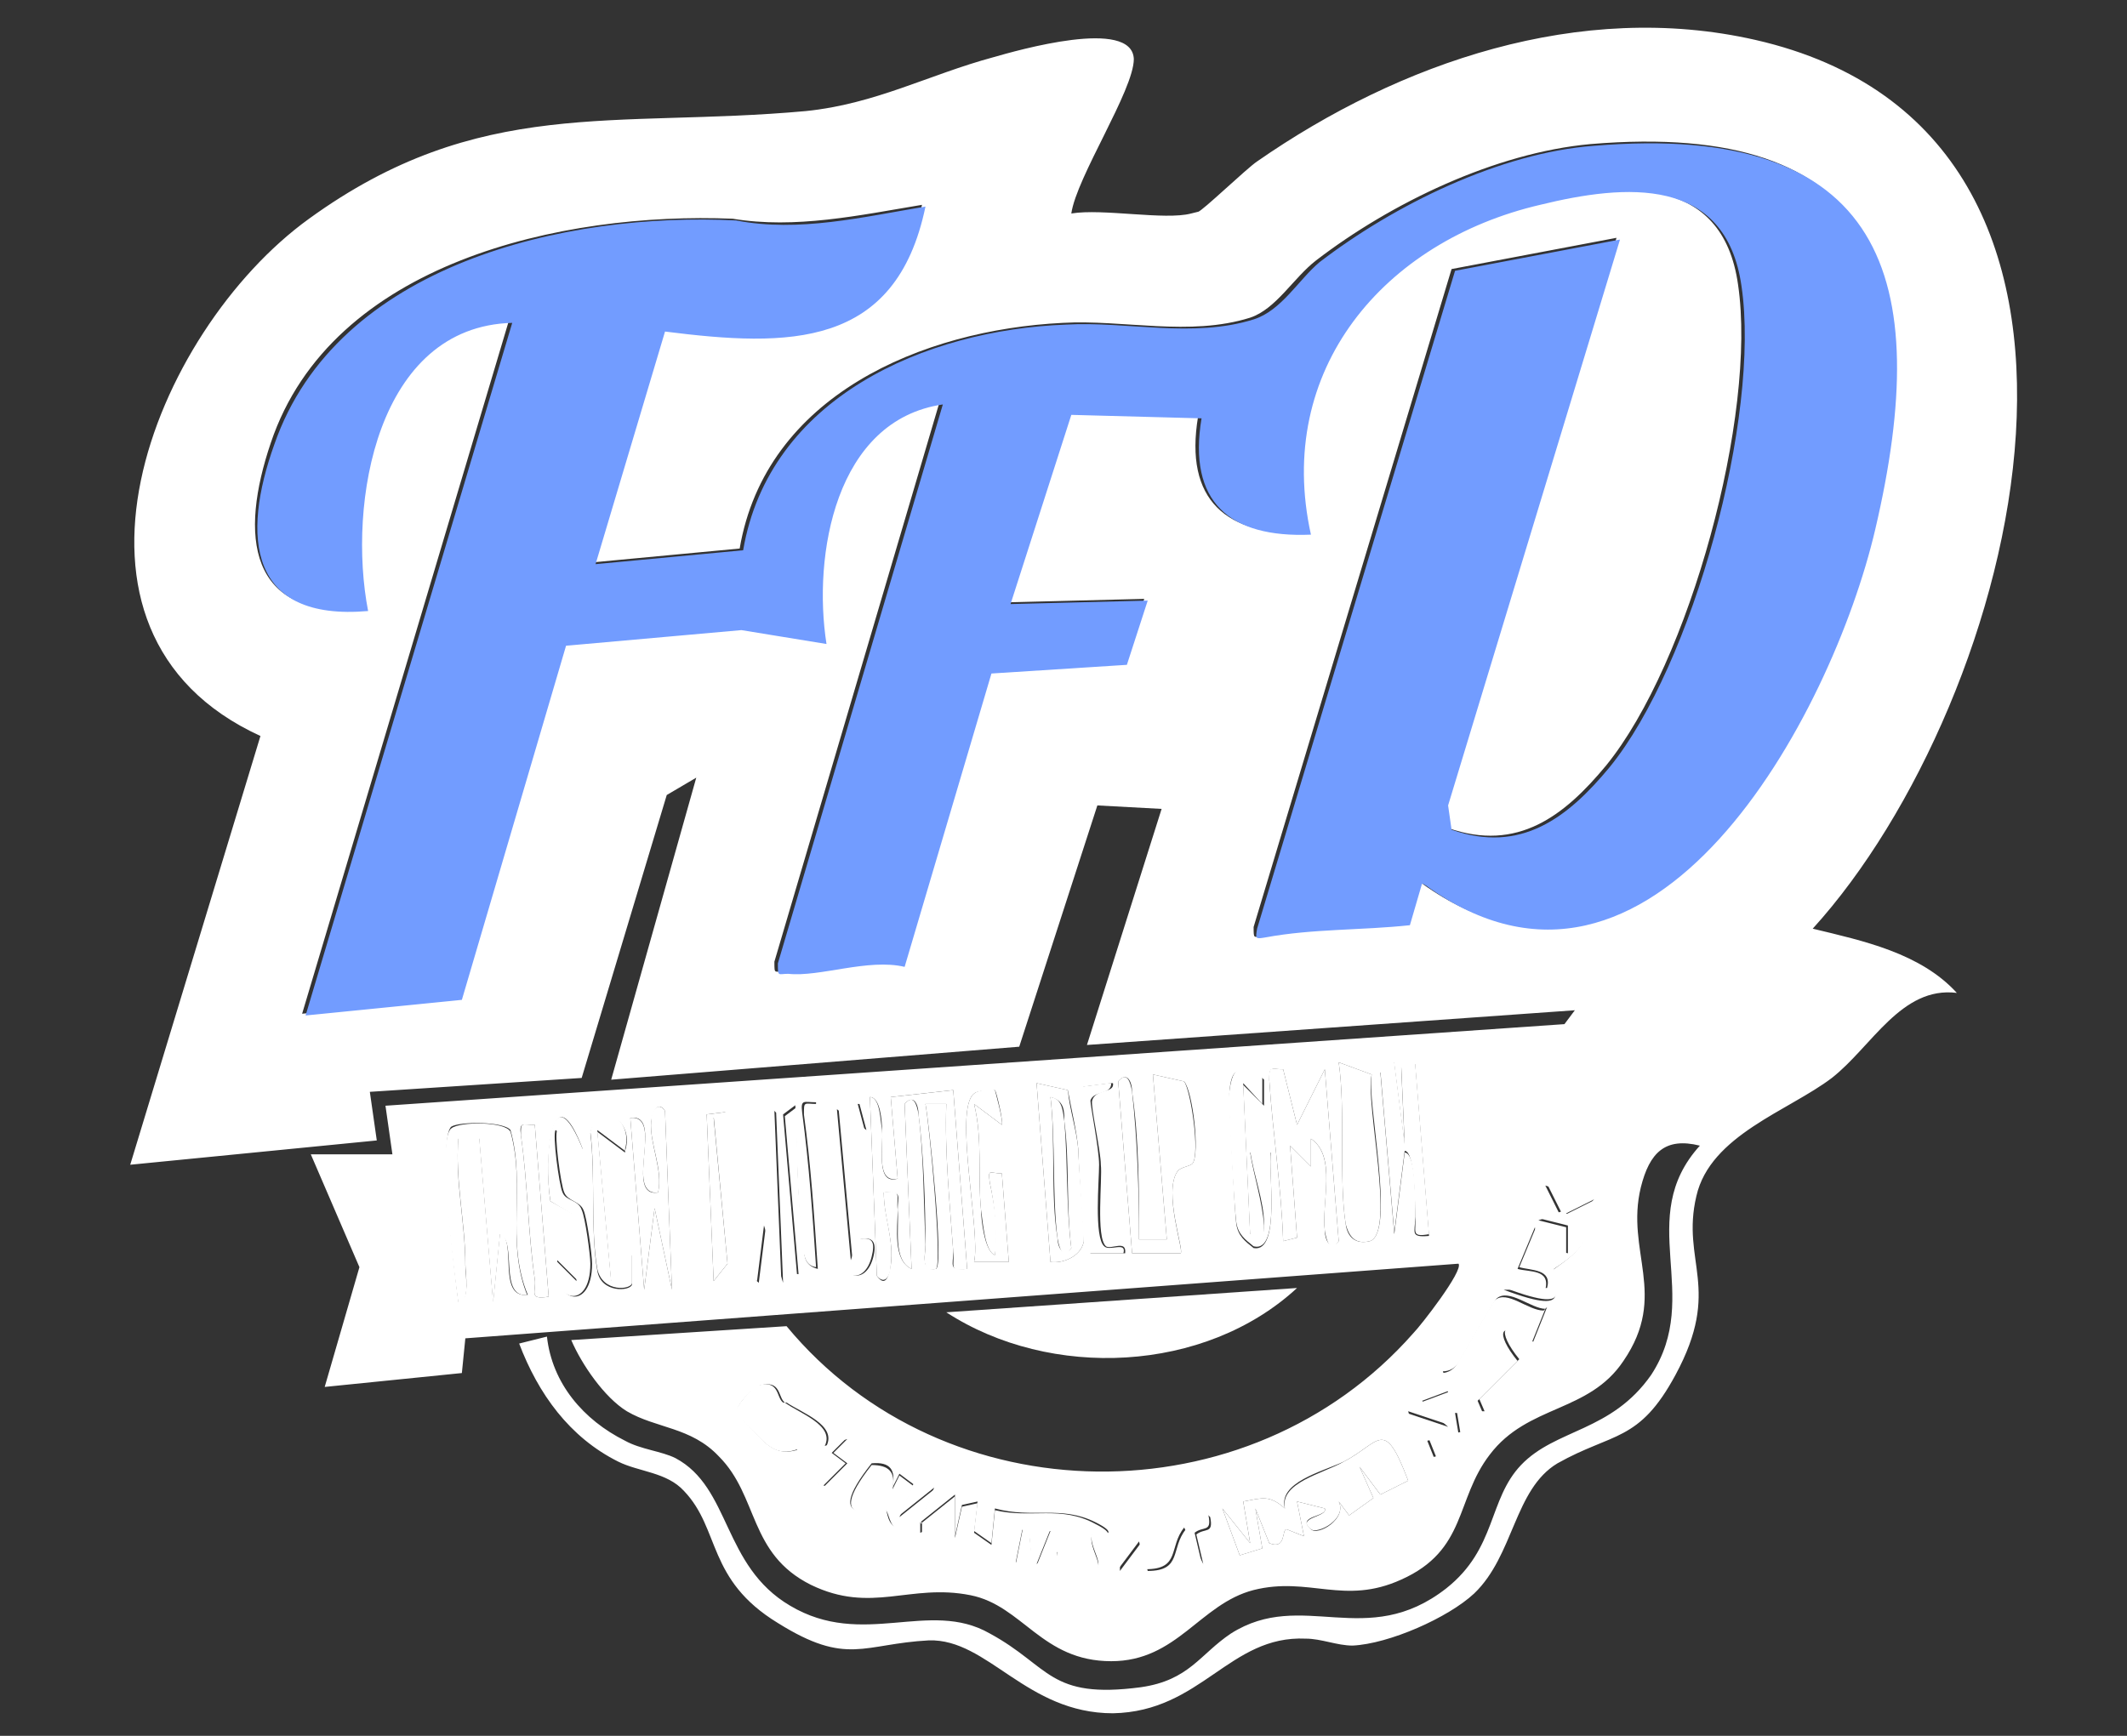 <?xml version="1.0" encoding="UTF-8"?>
<svg id="Layer_2" xmlns="http://www.w3.org/2000/svg" version="1.1" viewBox="0 0 122.5 100">
  <rect x="0" y="0" width="122.5" height="100" fill="#333333" stroke="none"/>
  <!-- Generator: Adobe Illustrator 29.3.0, SVG Export Plug-In . SVG Version: 2.1.0 Build 146)  -->
  <defs>
    <style>
      .st0 {
        fill: #729cff;
      }

      .st1 {
        fill: #fff;
      }
    </style>
  </defs>
  <path class="st1" d="M69,12.2c.2,0,2.8-2.5,3.4-2.9C80.6,3.6,91,0,101.1,2.3c23.7,5.4,15.2,38.1,3.3,51.2,2.9.7,6.2,1.4,8.3,3.7-3.2-.4-4.9,3.1-7.2,4.9-2.5,1.9-7,3.3-7.8,6.8-.9,3.8,1.5,5.3-1.2,10.3-2.1,3.9-3.6,3.3-6.8,5.1-2.5,1.5-2.5,5.3-4.8,7.5-1.5,1.4-4.9,2.9-7,3-.9,0-1.8-.4-2.7-.4-4.4-.2-6,4.2-11.1,4.3-5,0-7.2-4.3-10.6-4.2-3.8.2-4.7,1.5-8.7-1-4.1-2.5-3.3-5.4-5.4-7.6-1-1.1-2.6-1.1-3.8-1.7-2.8-1.4-4.6-3.9-5.7-6.8l1.6-.4c.3,2.7,2.1,4.8,4.5,6,.9.5,2.1.6,2.9,1,3.2,1.7,2.7,6.2,6.6,8.5,4.2,2.5,8-.4,11.5,1.6,3.5,1.9,3.4,3.8,8.7,3.1,2.8-.4,3.4-1.9,5.2-3.1,4.1-2.6,7.8,1,12.4-2.6,2.9-2.3,2.4-5.1,4.3-7.1,2-2.1,5.2-1.9,7.5-5.2,3-4.6-1-9,2.8-13.2-2-.5-2.9.4-3.4,2.4-.9,3.7,1.6,6.2-1,10-2,3-5.5,2.5-7.7,5.4-2,2.6-1.3,5.5-5.1,7.2-3.3,1.5-5.3-.2-8.5.6-3.1.8-4.4,4.1-8.2,4.1-4,0-5.1-3.2-8.1-3.8-3.5-.7-5.7,1.1-9.2-.6-3.6-1.8-3-5.1-5.3-7.4-1.6-1.7-3.6-1.6-5.3-2.6-1.3-.8-2.6-2.7-3.2-4.1l12.4-.8c9.1,11,26.6,11.2,36.1.4.4-.4,2.9-3.6,2.6-4l-57.2,4.3-.2,2-7.9.8,2-6.9-2.8-6.5h4.7l-.4-2.8,67.9-4.7.6-.8-28.1,2,4.3-13.6-3.7-.2-4.5,13.9-23.5,1.9,4.9-17.4-1.7,1-4.9,16.3-12.2.8.4,2.8-14.2,1.4,7.5-24.7c-13.1-6-6.2-23.3,2.8-29.8,9.8-7.1,17.6-5.2,28.6-6.2,4-.4,7.1-2.1,10.8-3.1,1.4-.4,8-2.3,8.1.1,0,1.8-3.3,6.8-3.6,8.9,1.8-.3,5.4.4,6.9,0h0ZM81.9,50.9c13.1,9.4,23.4-9.9,25.9-20.5,3.4-14.5.5-23.5-16.2-22.1-5.5.5-11.5,3.4-15.8,6.7-1.3,1-2.3,2.8-3.8,3.3-3.5,1.1-7.3.1-10.8.3-8.1.4-17.1,4.2-18.6,13l-8.5.8,4-13.4c7,1,13.3,1,15-7.2-3.6.6-7.3,1.4-10.9.8-9.8-.4-23.1,2.5-26.6,12.9-1.8,5.3-1.4,10.2,5.4,9.6-1.2-6.1.5-16.3,8.3-16.6l-11.9,39.9,9-.9,6-20.4,10.1-.9,4.9.8c-.8-5.1.5-12.9,6.7-13.8l-9.5,32.2c0,.8,0,.5.6.6,1.8.3,4.6-.9,6.7-.4l5-16.9,7.8-.5,1.2-3.7-7.9.2,3.5-10.9,7.5.2c-.8,4.8,1.6,6.9,6.3,6.7-2.1-9.5,4.2-16.9,13.2-19,4.9-1.2,10.7-1.7,11.6,4.7,1.1,7.5-2.8,21.8-7.6,27.7-2.4,2.9-5.1,5-9.1,3.6l-.2-1.4,9.9-32.6-9.5,1.8-11.4,37.9c0,.7,0,.6.5.5,2.7-.5,5.6-.4,8.3-.7l.7-2.4h0ZM77.1,61.2c.4,2.7,0,6.8.4,9.3.1.8.6,1.2,1.4,1,1.5-.5-.2-8.1.1-9.6l-1.9-.7h0ZM80.3,61.2l-.8.6.8,9.3.6-4.7c.7,0,.6,3.2.6,3.8,0,.8-.3,1.1.8,1l-.8-9.9-.8.2.2,4.5-.6-4.7h0ZM72.7,62.1c-1.3-.7-1.8-.7-1.9.9,0,.7.3,6.8.4,7.5.1.7.5,1,1,1.4,1.6.3.8-4.6,1-5.5h-1.2c.2,1.3.7,2.8.8,4.2,0,.8,0,.6-.8.6l-.4-8.7,1.2,1.2v-1.5h0ZM73.9,61.6c-.7,0-.8-.2-.8.6.2,3.1.7,6.2.8,9.3l.8-.2-.4-5.3,1.2,1.2v-1.6c1.5,1,.6,3.7.8,5.3,0,.5.3,1.2.8.6l-.8-9.9-1.6,3.2-.8-3.2h0ZM68.7,67c.4-.6,0-4.1-.5-4.7l-1.8-.4.8,9.5h-1.6c0-2.8,0-5.8-.4-8.5,0-.6-.3-1.2-.8-.6l.8,9.9h2.8c.2-.2-1-3.5-.2-4.7.2-.3.8-.3.9-.5h0ZM60.5,72.7c.7.1,1.7-.3,1.9-1.1,0-.3-.3-4.7-.3-5.4-.1-1.1-.4-2.3-.6-3.4l-1.8-.4.8,10.3h0ZM64,62.4l-1.6.2.4,9.6h2c.1-.8-.8-.2-1.1-.4-.6-.5-.2-3.9-.3-4.7,0-.8-.6-3.4-.5-3.7.2-.7,1.3-.4,1.2-1h0ZM54.9,62.8l-3.6.4.4,4.7c-1.3.3-.8-1.9-.9-2.8,0-.5-.1-1.9-.7-1.9l.4,10.3c.5.7.7,0,.8-.6.2-1.5-.4-2.7-.4-4.2,1.1-.2.7.2.8,1,0,1-.3,2.9.8,3.4l-.4-9.5c.5-.6.7,0,.8.6.3,2.3.3,5.2.4,7.5,0,.5-.3,1.6.6,1.4.5-.1-.4-8.5-.6-9.5h1.2c-.1,2.8.2,5.7.4,8.5,0,.8-.3,1.1.8,1l-.8-10.3h0ZM57.3,62.8c-.2,0-1,0-1.2.2-1.2.9.4,8,0,9.7h2l-.4-5.1c-.7,0-.8-.3-.7.5.3,1.4.5,2.8.3,4.2-.6-.2-.7-2-.8-2.6-.2-2,.1-4.1-.4-6.1l1.6,1.2c.1-.1-.3-1.9-.4-2h0ZM44.6,64l-1.9-.4c0,2.8.2,5.7.4,8.5,0,.7,0,1.3.6,1.8l.4-3.2,1,3.2-.4-9.8h0ZM45.9,63.6l-.8.6.8,9.2c0,0,1.1,0,1.3,0,1-.2-.3-8.5-.2-9.9-.7,0-.9-.2-.8.6.4,3,.6,5.9.8,8.9-.7-.1-.7-.8-.8-1.4-.3-2.6-.3-5.5-.4-8.1h0ZM49.4,63.6h-1.5c0,2.8,0,5.6.4,8.4.2,1.8,1.6,2,2,.4.2-.8,0-1.2-.8-1l-.4,1.2-.8-8.7,1.6,1.2-.4-1.5h0ZM38.3,64c-.4-.6-.7,0-.8.6-.1,1.3.7,2.8.4,4.1-2,.2.4-4.6-1.6-4.3l.8,9.9.6-4.7,1,4.7-.4-10.3h0ZM42.3,64l-1.6.2.4,9.6.8-1-.8-8.5,1.2-.4h0ZM33.6,66.3c-1.8-4.8-2.3.5-1.9,2.9l1.6.9v3.7s-1.2-1.2-1.2-1.2c-.3,2.5,2,3,2,.2,0-.5-.3-2.7-.5-3.1-.2-.5-.9-.5-1.1-1-.2-.4-.6-3.4-.4-3.6l1.6,1.2h0ZM36,66.3c.6-1.8-1.6-3-2-1,.3,2.3,0,5.7.4,7.9.2,1.3,1.9,1.2,2,.8v-1.7l-1.2,1.6-.8-8.7,1.6,1.2h0ZM30.4,74.6c-1.3-3.1-.1-6.3-1-9.5-.4-.5-2.9-.5-3.4-.2-.8.6.2,8.6.4,10.1.7,0,.4-1.7.4-2.2,0-2.4-.6-4.8-.4-7.3h1.2l.8,9.5.4-4c1,.5-.2,3.8,1.6,3.6h0ZM30.8,64.8c-.7,0-.9-.2-.8.6.4,2.8.4,5.6.8,8.3.1.7-.4,1.2.8,1l-.8-9.9h0ZM91.8,69.1l-2.8-.8.8,1.6-1.2.4,1.6.4v1.6s-1.6-.4-1.6-.4l-.2-1.2-1,2.4c.7.2,1.9,0,1.6,1.2h-2.4c4.5,1.7,2.5-.4,2.8-1.1,0-.1,1.9-1.1,1.9-2.2l-1.2-1,1.6-.8h0ZM89,75.4c-.8,0-2.1-1.2-2.8-.6-.2.2-1.9,3.2-2.2,3.7-.2.3-.5.5-.9.5l.4,1.1-1.6.6,1.6,1.4-2.4-.8.8,2.8.8-.2-.4-1,1.8-.4-.2-1.2h1.6l-.3-.7,2.3-2.3c-1.3-1.6-1.1-2.5.8-1l.8-2h0ZM45.2,80.8c-.4-.3-.2-1.3-1.4-1-.4.1-1.5,1.2-1.4,1.7,1.3.9,1.8,2.6,3.6,2,.5,1.2-.3,1.4,1.5,2.1l1.3-1.3-.8-.6.8-.8-1.2.4c.6-1.2-1.4-1.9-2.3-2.5h0ZM81.1,85.3c-1.4-3.7-1.6-2.2-3.7-1.1-1.3.6-3.8,1.2-3.4,2.7-.9-.8-1.3-.6-2.4-.4l.4,2.4-1.6-2,1,2.7,1.3-.4-.4-2.3.8,2c1,.4.7-.8,1-.8l1,.4-.4-2,1.6.4c.2.5-1.7.4-.8,1.2.4.4,2.1-.6,1.6-1.6l.6.8,1.4-1-.8-1.8,1.2,1.6,1.6-.8h0ZM53,87.7l.8-2-2,1.6.8-1.8-.8-.6-.4.8c.2-1-.1-1.5-1.2-1.4-3.1,3.9.6,2.5.8,2.6.1.1.1,1,.7,1.1l1.3-.4v.7c1.7-.7.9.2,1.7.6.9.4,1.9.4,2.8.7l1.4-1.6-.4,2c1.3.3.7-1,.8-1.7l1.2-.2-.8,2,1.2-.8c-.2.8,1.1,1.1,1.8,1.2,1.3,0-.1-1.4.2-2.2,1,.2,1.4,0,.2-.6-2-1-3.6-.2-5.8-.8l-.2,2-1-.7.2-1.7-.9.2-.4,1.8v-2.4l-2,1.6h0ZM69.6,87.3l-5.1.4v2.8l1.2-1.6.4,1.6c2,0,1.3-1.3,2.2-2.4l1,2-.4-1.7c.5-.4,1,0,.8-1h0Z"/>
  <path class="st1" d="M74.7,74.2c-5.3,4.9-14.2,5.3-20.2,1.4l20.2-1.4Z"/>
  <path class="st0" d="M81.9,50.9l-.7,2.4c-2.8.3-5.6.2-8.3.7-.6.1-.6.1-.5-.5l11.4-37.9,9.5-1.8-9.9,32.6.2,1.4c4,1.4,6.7-.7,9.1-3.6,4.8-5.9,8.7-20.2,7.6-27.7-.9-6.4-6.7-5.9-11.6-4.7-9,2.1-15.3,9.5-13.2,19-4.7.2-7.1-1.9-6.3-6.7l-7.5-.2-3.5,10.9,7.9-.2-1.2,3.7-7.8.5-5,16.9c-2.1-.5-4.9.6-6.7.4-.6,0-.6.2-.6-.6l9.5-32.2c-6.2.9-7.5,8.7-6.7,13.8l-4.9-.8-10.1.9-6,20.4-9,.9,11.9-39.9c-7.8.2-9.5,10.4-8.3,16.6-6.9.6-7.3-4.3-5.4-9.6,3.6-10.4,16.8-13.4,26.6-12.9,3.6.7,7.3-.2,10.9-.8-1.7,8.2-7.9,8.1-15,7.2l-4,13.4,8.5-.8c1.5-8.8,10.5-12.7,18.6-13,3.5-.2,7.3.8,10.8-.3,1.6-.5,2.6-2.3,3.8-3.3,4.3-3.3,10.4-6.3,15.8-6.7,16.7-1.4,19.6,7.6,16.2,22.1-2.5,10.7-12.8,30-25.9,20.5h0Z"/>
  <path class="st1" d="M54.9,62.8l.8,10.3c-1.1.2-.7-.2-.8-1-.2-2.8-.5-5.7-.4-8.5h-1.2c.2,1,1,9.3.6,9.5-.9.3-.6-.8-.6-1.4,0-2.3-.1-5.2-.4-7.5,0-.6-.3-1.2-.8-.6l.4,9.5c-1.1-.5-.7-2.4-.8-3.4,0-.8.3-1.1-.8-1,0,1.4.6,2.7.4,4.2,0,.5-.3,1.2-.8.6l-.4-10.3c.6,0,.6,1.4.7,1.9.1.9-.4,3.2.9,2.8l-.4-4.7,3.6-.4h0Z"/>
  <path class="st1" d="M81.1,85.3l-1.6.8-1.2-1.6.8,1.8-1.4,1-.6-.8c.5,1-1.2,1.9-1.6,1.6-.9-.7,1-.7.8-1.2l-1.6-.4.4,2-1-.4c-.3,0,0,1.2-1,.8l-.8-2,.4,2.3-1.3.4-1-2.7,1.6,2-.4-2.4c1.1-.2,1.5-.4,2.4.4-.3-1.5,2.2-2,3.4-2.7,2.1-1.1,2.3-2.6,3.7,1.1h0Z"/>
  <path class="st1" d="M89,75.4l-.8,2c-1.9-1.5-2.1-.6-.8,1l-2.3,2.3.3.7h-1.6l.2,1.2-1.8.4.4,1-.8.2-.8-2.8,2.4.8-1.6-1.4,1.6-.6-.4-1.1c.4,0,.7-.2.9-.5.3-.5,2-3.5,2.2-3.7.7-.6,1.9.6,2.8.6h0Z"/>
  <path class="st1" d="M30.4,74.6c-1.7.2-.6-3.1-1.6-3.5l-.4,4-.8-9.5h-1.2c-.2,2.5.4,4.8.4,7.3,0,.5.3,2.2-.4,2.2-.2-1.5-1.3-9.5-.4-10.1.5-.4,3.1-.4,3.4.2.9,3.2-.3,6.4,1,9.5h0Z"/>
  <path class="st1" d="M53,87.7l-1.3.4c-.5-.2-.5-1-.7-1.1-.2-.1-3.8,1.2-.8-2.6,1,0,1.4.4,1.2,1.4l.4-.8.8.6-.8,1.8,2-1.6-.8,2,2-1.6v2.4l.4-1.8.9-.2-.2,1.7,1,.7.2-2c2.1.5,3.8-.3,5.8.8,1.2.6.7.8-.2.6-.3.8,1.1,2.2-.2,2.2-.7,0-2-.3-1.8-1.2l-1.2.8.8-2-1.2.2c0,.8.5,2-.8,1.7l.4-2-1.4,1.6c-.9-.2-1.9-.3-2.8-.7-.8-.4,0-1.2-1.6-.6v-.7h0,0Z"/>
  <path class="st1" d="M68.7,67c-.1.2-.7.2-.9.5-.8,1.2.4,4.6.2,4.7h-2.8l-.8-9.9c.5-.6.7,0,.8.6.3,2.7.4,5.7.4,8.5h1.6l-.8-9.5,1.8.4c.4.6.9,4.1.5,4.7h0Z"/>
  <path class="st1" d="M77.1,61.2l1.9.7c-.4,1.6,1.4,9.1-.1,9.6-.8.2-1.2-.2-1.4-1-.4-2.5,0-6.6-.4-9.3h0Z"/>
  <path class="st1" d="M73.9,61.6l.8,3.2,1.6-3.2.8,9.9c-.5.7-.7,0-.8-.6-.2-1.7.7-4.3-.8-5.3v1.6l-1.2-1.2.4,5.3-.8.2c-.1-3.1-.6-6.2-.8-9.3,0-.8,0-.6.8-.6h0Z"/>
  <path class="st1" d="M44.6,64l.4,9.8-1-3.2-.4,3.2c-.7-.4-.6-1.1-.6-1.8-.2-2.8-.3-5.7-.4-8.5l1.9.4h0Z"/>
  <path class="st1" d="M45.2,80.8c.8.6,2.9,1.3,2.3,2.5l1.2-.4-.8.8.8.6-1.3,1.3c-1.8-.7-1-.9-1.5-2.1-1.7.6-2.2-1.1-3.6-2,0-.4,1-1.6,1.4-1.7,1.2-.3,1,.7,1.4,1h0Z"/>
  <path class="st1" d="M60.5,72.7l-.8-10.3,1.8.4c.1,1.1.5,2.3.6,3.4,0,.7.4,5.2.3,5.4-.2.8-1.2,1.2-1.9,1.1h0ZM61.7,71.9c-.3-2.3-.1-5.1-.4-7.3,0-.6,0-1.2-.8-1.4.3,2.5,0,5.7.4,8.1,0,.5.3,1.2.8.6h0Z"/>
  <path class="st1" d="M38.3,64l.4,10.3-1-4.7-.6,4.7-.8-9.9c2-.2-.4,4.6,1.6,4.3.3-1.4-.5-2.8-.4-4.1,0-.6.4-1.2.8-.6h0Z"/>
  <path class="st1" d="M45.9,63.6c0,2.6,0,5.5.4,8.1,0,.6,0,1.2.8,1.4-.2-3-.4-6-.8-8.9,0-.8,0-.6.8-.6-.2,1.4,1.2,9.6.2,9.9-.2,0-1.3,0-1.3,0l-.8-9.2.8-.6h0Z"/>
  <path class="st1" d="M91.8,69.1l-1.6.8,1.2,1c0,1.1-1.8,2.1-1.9,2.2-.4.7,1.7,2.8-2.8,1.1h2.4c.3-1.1-.9-1-1.6-1.2l1-2.4.2,1.2,1.6.4v-1.6s-1.6-.4-1.6-.4l1.2-.4-.8-1.6,2.8.8h0Z"/>
  <path class="st1" d="M80.3,61.2l.6,4.7-.2-4.5.8-.2.8,9.9c-1.1.2-.7-.2-.8-1,0-.6,0-3.8-.6-3.8l-.6,4.7-.8-9.3.8-.6h0Z"/>
  <path class="st1" d="M72.7,62.1v1.5c0,0-1.1-1.2-1.1-1.2l.4,8.7c.7,0,.8.2.8-.6,0-1.3-.6-2.8-.8-4.2h1.2c-.2,1,.6,5.9-1,5.5-.5-.4-.9-.7-1-1.4-.1-.7-.5-6.8-.4-7.5.2-1.6.7-1.6,1.9-.9h0Z"/>
  <path class="st1" d="M57.3,62.8c0,0,.5,1.8.4,2l-1.6-1.2c.5,2,.2,4.1.4,6.1,0,.5.2,2.4.8,2.6.1-1.5,0-2.8-.3-4.2-.1-.8,0-.5.7-.5l.4,5.1h-2c.4-1.7-1.2-8.8,0-9.7.2-.2,1-.3,1.2-.2h0Z"/>
  <path class="st1" d="M69.6,87.3c.2,1-.3.6-.8,1l.4,1.7-1-2c-.9,1.1-.2,2.4-2.2,2.4l-.4-1.6-1.2,1.6v-2.8l5.1-.4h0Z"/>
  <path class="st1" d="M36,66.3l-1.6-1.2.8,8.7,1.2-1.6v1.7c0,.4-1.7.6-2-.8-.4-2.2-.1-5.6-.4-7.9.4-2,2.5-.8,2,1h0Z"/>
  <path class="st1" d="M33.6,66.3l-1.6-1.2c-.2.2.2,3.2.4,3.6.2.5.9.4,1.1,1,.2.4.5,2.6.5,3.1,0,2.8-2.3,2.2-2-.2l1.2,1.2v-3.7s-1.5-.9-1.5-.9c-.4-2.4,0-7.7,1.9-2.9h0Z"/>
  <path class="st1" d="M49.4,63.6l.4,1.5-1.6-1.2.8,8.7.4-1.2c.9-.2,1,.2.8,1-.4,1.6-1.8,1.4-2-.4-.3-2.8-.4-5.7-.4-8.5h1.5q0,0,0,0Z"/>
  <path class="st1" d="M64,62.4c0,.7-1,.4-1.2,1,0,.3.5,2.8.5,3.7,0,.9-.3,4.2.3,4.7.3.3,1.3-.3,1.1.4h-2l-.4-9.6,1.6-.2h0Z"/>
  <polygon class="st1" points="42.3 64 41.1 64.4 41.9 72.8 41.1 73.8 40.7 64.2 42.3 64"/>
  <path class="st1" d="M30.8,64.8l.8,9.9c-1.2.2-.7-.3-.8-1-.4-2.8-.4-5.5-.8-8.3,0-.8,0-.6.8-.6h0Z"/>
  <path class="st1" d="M61.7,71.9c-.5.7-.7,0-.8-.6-.3-2.4-.1-5.6-.4-8.1.7.1.7.8.8,1.4.2,2.3.1,5,.4,7.3h0Z"/>
</svg>